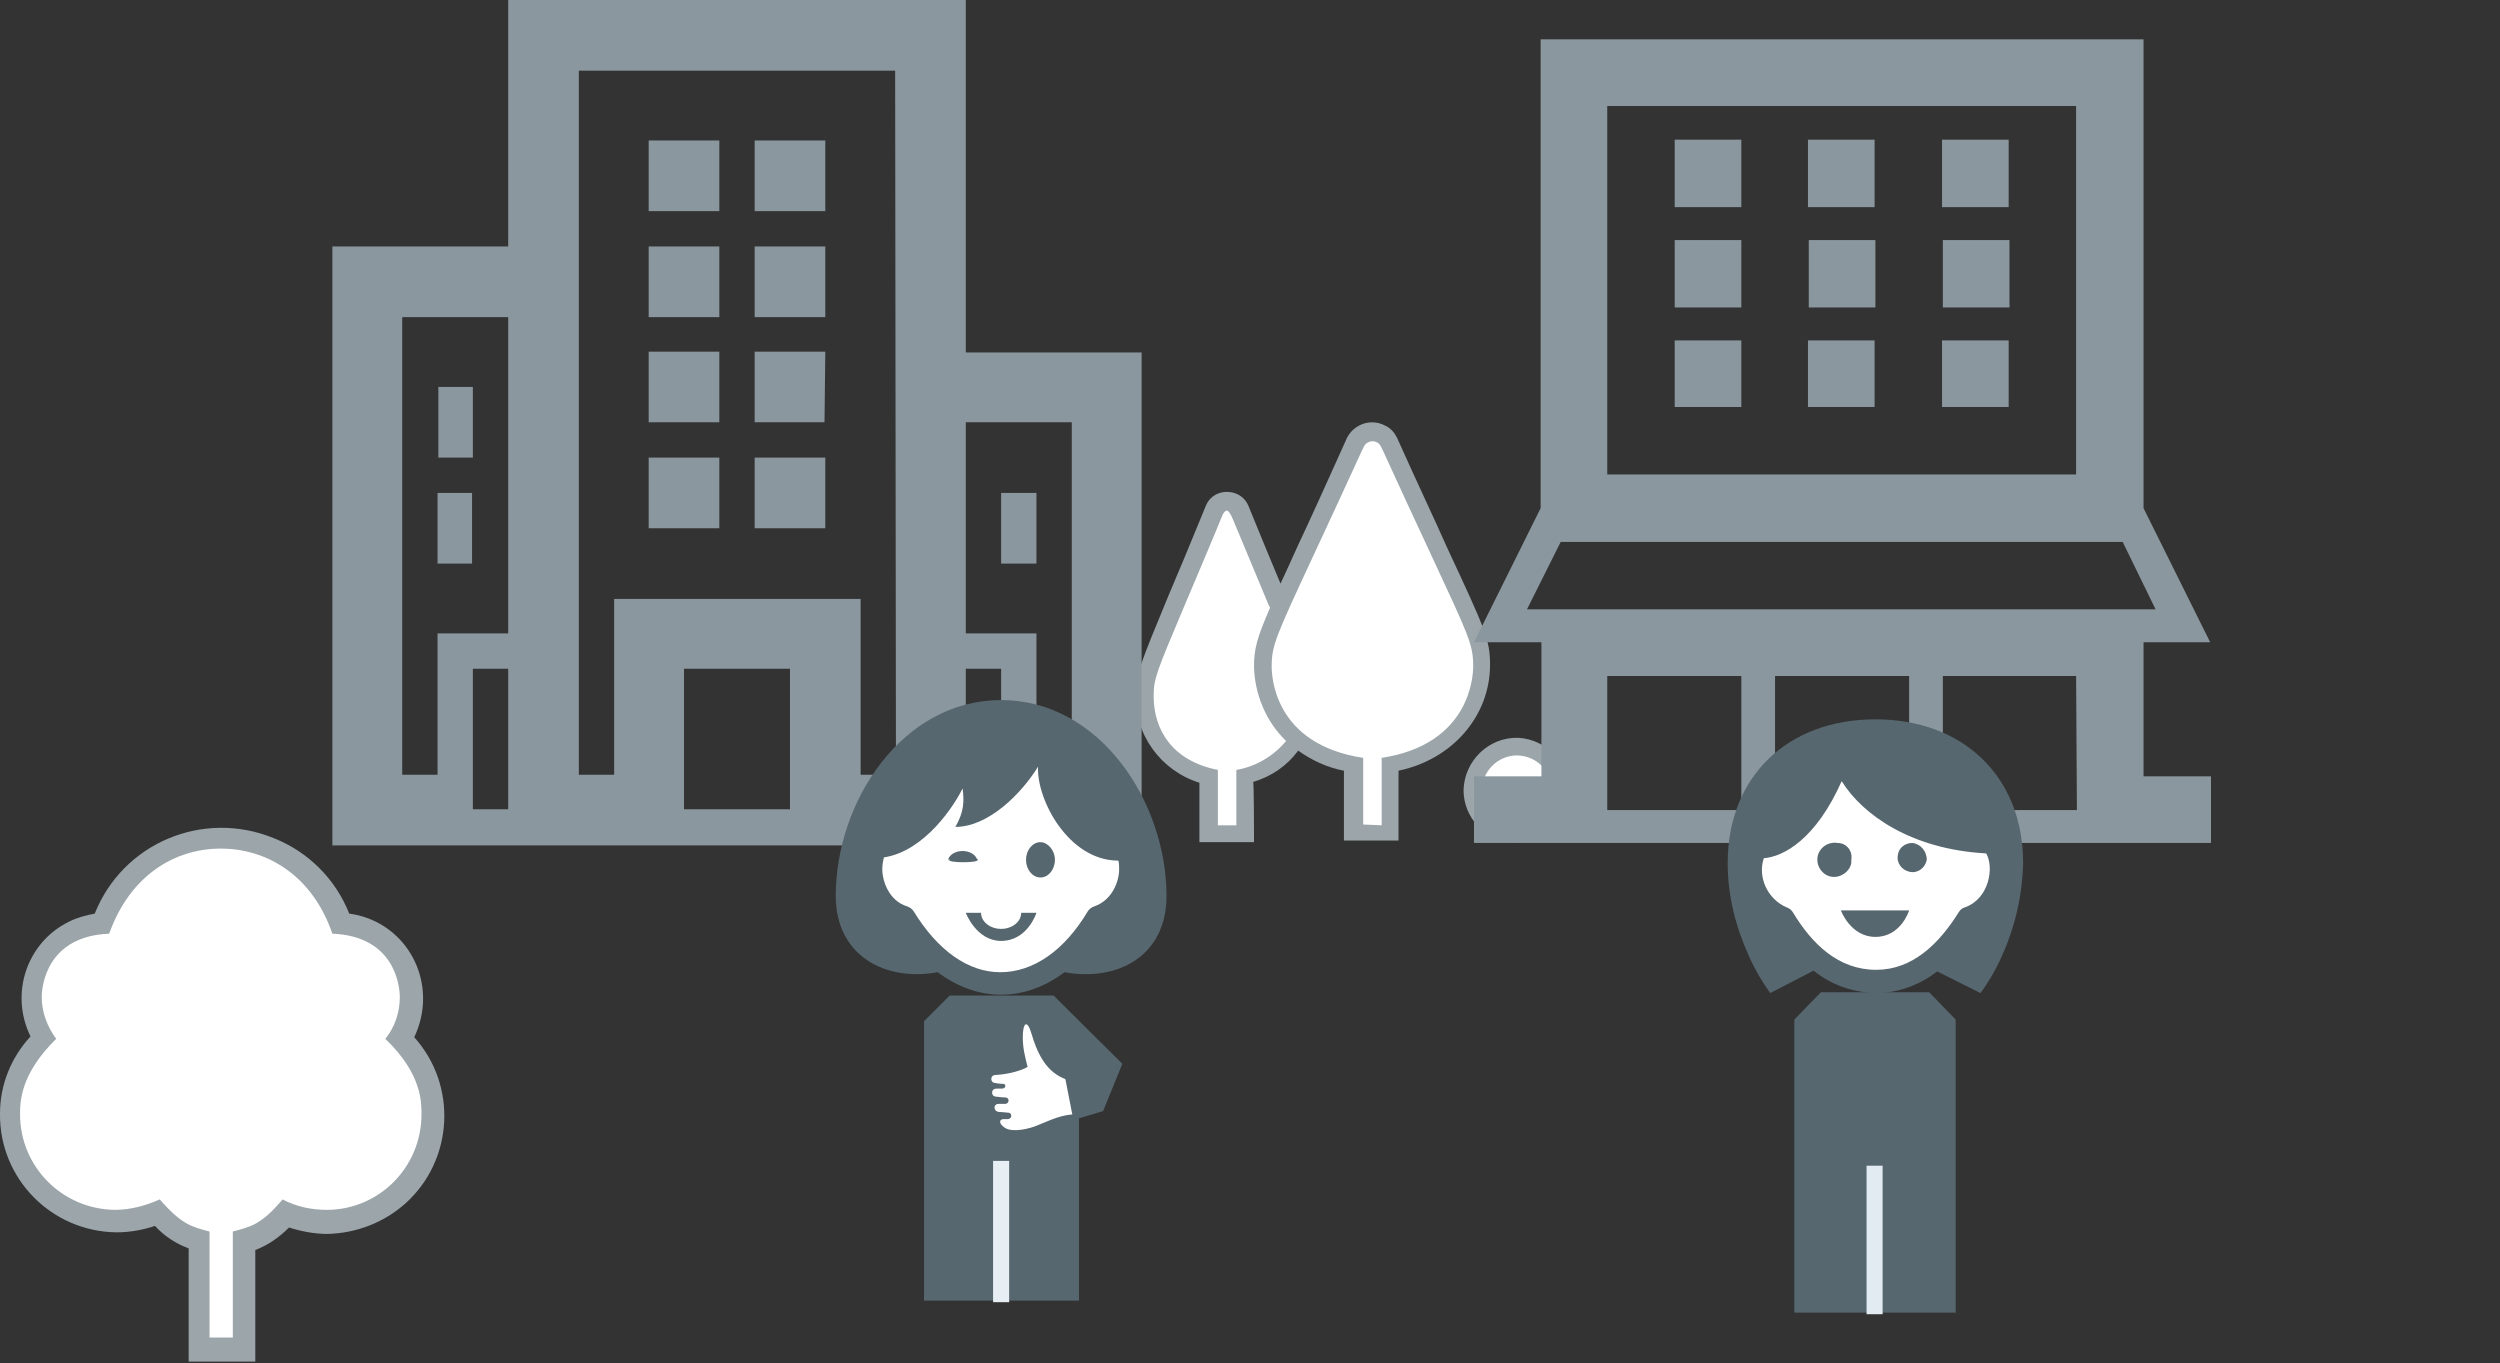 <?xml version="1.0" encoding="utf-8"?>
<!-- Generator: Adobe Illustrator 26.0.2, SVG Export Plug-In . SVG Version: 6.00 Build 0)  -->
<svg version="1.1" id="Teaser-Unternehmen" xmlns="http://www.w3.org/2000/svg" xmlns:xlink="http://www.w3.org/1999/xlink" x="0px"
	 y="0px" viewBox="0 0 311.4 169.8" style="enable-background:new 0 0 311.4 169.8;" xml:space="preserve">
<rect x="0" y="0" width="311.4" height="169.8" fill="#333333" stroke="none"/>
<style type="text/css">
	.st0{fill-rule:evenodd;clip-rule:evenodd;fill:#FFFFFF;}
	.st1{fill-rule:evenodd;clip-rule:evenodd;fill:#9BA5AA;}
	.st2{fill-rule:evenodd;clip-rule:evenodd;fill:#8B979E;}
	.st3{fill:#57676F;}
	.st4{fill:none;stroke:#E2EBF1;stroke-width:2;stroke-miterlimit:8;}
	.st5{fill:#FFFFFF;}
	.st6{fill:none;stroke:#E8EFF4;stroke-width:2;stroke-miterlimit:8;}
</style>
<g id="Baum2">
	<g id="Baum">
		<path id="Baum_HG_weiss" class="st0" d="M24.4,167.6c0.2,0,0.3-0.1,0.4-0.3c1.3-1.9,0.4-12.8,0.4-12.8l-5.8-3.5l-5.8,1.1l-8.2-1.9
			l-3.6-10.2l1.9-9.7l1.6-1.4l-0.8-6.6l4.3-6.3l4.4-1.7l7.1-7.6l7.3-2.3l10.1,3.1l4.3,6.3L50,119l1.5,6.3l-1.5,3.2l4.3,9.3l-2.7,8
			l-4.8,4.8l-6.6,1.1l-4-0.6l-0.8,0.2l-3.1,2.3l-1.9,3.7l-0.5,10.1"/>
		<path id="Baum-2" class="st1" d="M23.5,169.4v-13.9c-1.6-0.6-3-1.5-4.2-2.8c-1.5,0.5-3.1,0.8-4.8,0.8c-8.1-0.1-14.6-6.7-14.5-14.8
			c0-3.6,1.4-7,3.8-9.6c-2.6-5.3-0.5-11.7,4.8-14.3c1-0.5,2.1-0.8,3.2-1c3.5-8.8,13.5-13,22.3-9.4c4.3,1.7,7.7,5.1,9.4,9.4
			c5.3,0.7,9.2,5.2,9.2,10.6c0,1.7-0.4,3.3-1.1,4.8c5.4,6,4.9,15.3-1.1,20.7c-2.7,2.4-6.1,3.7-9.7,3.8c-1.6,0-3.2-0.3-4.8-0.8
			c-1.2,1.2-2.6,2.2-4.2,2.8v13.9H23.5z M26.3,166.6H29v-13.2c2.2-0.6,3.5-0.8,6.2-4c1.7,0.9,3.6,1.3,5.5,1.3
			c6.5,0,11.8-5.3,11.8-11.9c0-1.4,0.1-5-4.5-9.4c1.2-1.5,1.8-3.3,1.8-5.2c0-1.5-0.7-7.6-8.4-7.9c-2.5-7.3-8.2-10.6-13.9-10.6
			s-11.3,3.3-13.9,10.6c-7.7,0.3-8.4,6.4-8.4,7.9c0,1.9,0.7,3.7,1.8,5.2c-4.5,4.4-4.5,7.9-4.5,9.4c0,6.5,5.2,11.8,11.8,11.9
			c1.9,0,3.8-0.5,5.6-1.3c2.8,3.2,4,3.4,6.2,4V166.6L26.3,166.6z"/>
	</g>
</g>
<g id="Baum-3">
	<g id="Bäume">
		<path id="Bäume_HG_weiss" class="st0" d="M189.4,93.5c-2.8,0-5,2.2-5,5s2.2,5,5,5s5-2.2,5-5S192.1,93.5,189.4,93.5z M151.9,103.6
			h3.4v-7l4.8-2.5l1-2.2l4.4,2.8l2.5,0.6l0.9,8.3h3.8v-8.1l5.9-2l3.6-4.4l2.3-5.1v-2.9L172.3,54h-1.9l-2.2,1.6l-8.9,19.9l-5.5-12.7
			l-1.9-0.3L143,84.1v4l1.6,4.8l3.4,2.8l2.1,0.7v6.1L151.9,103.6z"/>
		<path class="st1" d="M156.2,104.9h-6.8v-7.4c-4.8-1.5-8.1-6-7.9-11c0-2.6,0.5-3.7,4-12.2c1.2-2.8,2.7-6.4,4.7-11.3
			c0.6-1.5,2.3-2.1,3.8-1.5c0.7,0.3,1.2,0.8,1.5,1.5c1.6,3.9,2.9,7.1,4,9.7c0.6-1.3,1.3-2.8,2.1-4.6c1.6-3.4,3.6-7.8,6.2-13.6
			c0.9-1.7,3-2.4,4.7-1.5c0.7,0.3,1.2,0.9,1.5,1.5c2.6,5.8,4.7,10.2,6.2,13.6c4.8,10.3,5.4,11.6,5.4,14.7c0,6.4-4.7,11.8-11.4,13.2
			v8.7h-6.8v-8.7c-2.1-0.4-4-1.3-5.7-2.5c-1.4,1.9-3.3,3.2-5.6,3.9C156.2,97.6,156.2,105,156.2,104.9z M189.1,91.9
			c3.6,0.2,6.4,3.2,6.2,6.8c-0.2,3.6-3.2,6.4-6.8,6.2c-3.5-0.2-6.2-3-6.2-6.5C182.4,94.8,185.4,91.8,189.1,91.9L189.1,91.9z
			 M189.1,94.1c2.4,0.1,4.3,2.1,4.2,4.5c-0.1,2.4-2.1,4.3-4.5,4.2c-2.3-0.1-4.2-2-4.2-4.4C184.6,96,186.7,94,189.1,94.1L189.1,94.1z
			 M172.1,102.8v-8.4c11.1-1.7,11.4-10.3,11.4-11.4c0-2.7-0.5-3.7-5.2-13.8c-4.9-10.5-6.2-13.5-6.3-13.6c-0.3-0.6-1-0.8-1.6-0.5
			c-0.2,0.1-0.4,0.3-0.5,0.5c-0.1,0.1-1.4,3.1-6.3,13.6c-4.7,10.1-5.2,11.2-5.2,13.8c0,1.1,0.2,9.7,11.4,11.4v8.3L172.1,102.8z
			 M158.2,75.7l-0.2-0.4c-3.6-8.6-4.6-11.1-4.7-11.2c-0.2-0.3-0.3-0.5-0.5-0.5s-0.4,0.3-0.5,0.5s-0.7,1.8-4.7,11.2
			c-3.5,8.3-3.9,9.2-3.9,11.4c0,4.3,2.4,8.1,8,9.2v6.9h2.3v-6.9c2.4-0.4,4.6-1.7,6.2-3.6c-2.5-2.4-3.9-5.8-4-9.2
			C156.2,80.9,156.5,79.6,158.2,75.7z"/>
	</g>
</g>
<g id="Building">
	<path class="st2" d="M63.3,30.7V0h57v43.9h21.9v61.4H41.4V30.7H63.3z M63.3,100.9V83.3h-4.4v17.5H63.3z M98.4,83.3H85.2v17.5h13.2
		V83.3z M124.7,83.3h-4.4v17.5h4.4V83.3z M133.5,52.6h-13.2v26.3h8.8v17.6h4.4V52.6z M111.5,8.8H72.1v87.7h4.4V74.6h30.7v21.9h4.4
		L111.5,8.8z M54.5,96.5V78.9h8.8V39.5H50.1v57L54.5,96.5z M129.1,70.2h-4.4v-8.8h4.4V70.2z M54.5,61.4h4.3v8.8h-4.3V61.4z
		 M89.6,65.8h-8.8V57h8.8V65.8z M102.8,65.8H94V57h8.8L102.8,65.8z M58.9,48.2V57h-4.3v-8.8H58.9z M89.6,52.6h-8.8v-8.8h8.8V52.6z
		 M102.7,52.6H94v-8.8h8.8L102.7,52.6z M89.6,39.5h-8.8v-8.8h8.8V39.5z M102.8,39.5H94v-8.8h8.8L102.8,39.5z M89.6,26.3h-8.8v-8.8
		h8.8V26.3z M102.8,26.3H94v-8.8h8.8L102.8,26.3z"/>
</g>
<g id="Building2">
	<path class="st2" d="M267,63.3L267,63.3l8.3,16.7H267v16.7h8.4v8.3h-91.8v-8.3h8.4V80h-8.4l8.3-16.7l0,0V4.9H267V63.3z M216.9,84.2
		h-16.7v16.7h16.7L216.9,84.2z M258.6,84.2H242v16.7h16.7L258.6,84.2z M237.8,84.2h-16.7v16.7h16.7L237.8,84.2z M264.4,67.5h-70
		l-4.2,8.4h78.3L264.4,67.5z M258.6,13.2h-58.4v45.9h58.4V13.2z M208.6,42.4h8.3v8.3h-8.3V42.4z M225.2,42.4h8.3v8.3h-8.3
		L225.2,42.4z M250.2,42.4v8.3h-8.3v-8.3H250.2z M208.6,29.9h8.3v8.4h-8.3V29.9z M225.3,29.9h8.3v8.4h-8.3L225.3,29.9z M242,29.9
		h8.3v8.4H242V29.9z M208.6,17.4h8.3v8.4h-8.3V17.4z M225.2,17.4h8.3v8.4h-8.3L225.2,17.4z M241.9,17.4h8.3v8.4h-8.3V17.4z"/>
</g>
<g id="Hero2">
	<g id="Layer_2-2">
		<g id="PROTAGONISTEN-2">
			<polygon id="Body-2" class="st3" points="240.3,123.6 226.8,123.6 223.5,127 223.5,163.5 243.6,163.5 243.6,127 			"/>
			<line id="Linie_weiss-2" class="st4" x1="233.5" y1="163.7" x2="233.5" y2="145.2"/>
			<g id="Portagonist-2">
				<path class="st5" d="M224.7,118.7l4.3,2.7c0,0,5.4,0.8,5.6,0.8c0.3,0,6.1-2.8,6.1-2.8l8.5-7l0.7-6.2l-5.7-6.2l-12-5.7l-5.6,0.7
					l-5.7,5l-4.3,5l1.2,7.6c0,0,2.4,5.6,2.6,5.7C220.7,118.3,224.7,118.7,224.7,118.7z"/>
				<path id="Kopf_Frau" class="st3" d="M240,107.1c-0.2,1-1.1,1.7-2.1,1.5s-1.7-1.1-1.5-2.1c0.1-0.9,0.9-1.5,1.8-1.5
					C239.2,105.1,240,106,240,107.1z M228.9,105c-1.2-0.2-2.3,0.6-2.5,1.7c-0.2,1.2,0.6,2.3,1.7,2.5s2.3-0.6,2.5-1.7
					c0-0.1,0-0.3,0-0.4C230.8,106,230,105,228.9,105L228.9,105z M233.6,116.7c3.2,0,4.2-3.3,4.2-3.3h-8.5
					C229.3,113.4,230.5,116.7,233.6,116.7L233.6,116.7z M252,107.5c-0.1,4-1,8-2.7,11.7c-0.7,1.6-1.6,3.1-2.6,4.5l-5.4-2.7
					c-2.2,1.7-4.9,2.7-7.7,2.7c-2.8-0.1-5.5-1-7.7-2.8l-5.4,2.8c-1-1.4-1.9-2.9-2.6-4.5c-1.7-3.7-2.7-7.6-2.7-11.7
					c0-10.8,7.5-17.9,18.4-17.9C244.5,89.6,252,96.7,252,107.5L252,107.5z M244,113.6c0.2-0.3,0.4-0.5,0.8-0.6c3-1.1,3.6-5,2.6-6.7
					c-9.3-0.5-15.4-4.8-18-9c-3.2,7.2-7.2,9.4-9.7,9.6c-0.8,2.4,0.5,5.1,2.8,6.1c0.3,0.1,0.6,0.3,0.8,0.6c2.4,4,5.7,7.2,10.4,7.2
					C238.2,120.8,241.5,117.6,244,113.6z"/>
			</g>
		</g>
	</g>
</g>
<polygon id="Body_24_" class="st3" points="131.2,124 118.3,124 115.1,127.2 115.1,162 134.4,162 134.4,127.2 "/>
<line id="Linie_weiss_23_" class="st6" x1="124.7" y1="162.2" x2="124.7" y2="144.6"/>
<path id="Hand_mit_Daumen_8_" class="st5" d="M124.8,135.6c0,0-0.1,0-0.7,0c-0.7,0-0.7,1,0,1c0.7,0.1,1.2,0.1,1.2,0.1
	c0.5,0.1,0.4,0.8-0.1,0.8c0,0-0.5,0-0.8,0c-0.7,0-0.7,0.9,0,1c0.3,0,1.2,0.1,1.2,0.1c0.5,0,0.5,0.8-0.1,0.8l-0.5,0
	c-0.5,0-0.7,0.5,0.2,1.1c1,0.6,3.1,0.1,4.2-0.4c1.5-0.6,2.9-1.3,4.6-1.3v-4c-2.2-0.5-4.2-1.5-5.5-6c-0.6-2-1.1-1.3-1.1,0.4
	c0,1.4,0.3,2.5,0.6,3.7c-0.7,0.4-2.2,0.9-4,1c-0.7,0-0.7,1,0,1c0,0,0.4,0.1,0.9,0.1C125.4,135,125.3,135.6,124.8,135.6z"/>
<polygon id="Armbeuge_rechts_2_" class="st3" points="131.2,124 139.8,132.5 137.4,138.4 133.7,139.5 130.9,125.2 "/>
<g id="Portagonist_13_">
	<path id="Kopf_weiss_HG_5_" class="st5" d="M123.3,122.2l-6.4-3.3c-6.3-2.3-9.8-7.4-9.1-12c0.5-3.1,3-5.2,4-6l3.7-7.5
		c2.1,0,4.3,0,6.4,0c1.9,0,3.7,0,5.6,0c2.1,0.6,11.3,3.6,13.8,11.1c0.3,0.9,0.5,1.9,0.6,3.1c0,0.5,0,1.1,0,1.6
		c-0.7,1.3-1.5,2.6-2.2,4l-2.7,2.3c-0.8,1.6-2.4,3.9-5.1,5.4c-7.8,4.1-20.8-1.2-23.3-8.4c-1.1-3.2-0.1-6.6,2-13.6
		c0.8-2.6,1.2-3.9,2-4.7c2.3-2.2,4.8-1.2,19.1-0.5c2.8,0.1,5.3,0.2,6.6,1.9c1.2,1.5,0.9,3.6,0.6,4.7"/>
	<path id="Kopf_Frau_1_4_" class="st3" d="M131.4,107.1c0,1.2-0.8,2.2-1.8,2.2c-1,0-1.8-1-1.8-2.2c0-1.2,0.8-2.2,1.8-2.2
		C130.5,104.9,131.4,105.9,131.4,107.1z M121.8,107.1c0-0.2-0.8-0.3-1.8-0.3c-1,0-1.8,0.2-1.8,0.3c0,0.2,0.8,0.3,1.8,0.3
		C121,107.4,121.8,107.3,121.8,107.1z M124.7,117.2c3.3,0,4.4-3.5,4.4-3.5h-8.8C120.3,113.7,121.6,117.2,124.7,117.2z M145.3,111.6
		c0,7.5-6.1,10.7-12.7,9.5c-2.4,1.8-5.1,2.8-7.9,2.8c-2.8,0-5.5-1-7.9-2.8c-6.6,1.2-12.7-2.1-12.7-9.5c0-11.8,8.3-24.4,20.6-24.4
		C137,87.2,145.3,99.9,145.3,111.6z M135.5,113.5c0.2-0.3,0.5-0.5,0.8-0.6c2.3-0.8,3.1-3.2,3.1-4.6c0-0.4,0-0.8-0.1-1.1
		c-6.2,0-10.2-7.6-10-11.7c-2.1,3.4-6.2,7.5-10.3,7.5c1.1-1.9,1.1-3.2,0.9-4.8c-0.9,1.9-4.6,7.8-9.8,8.6c-0.1,0.4-0.2,0.9-0.2,1.5
		c0,1.4,0.8,3.9,3.1,4.6c0.3,0.1,0.6,0.3,0.8,0.6c3,4.9,6.8,7.6,10.8,7.6C128.7,121.1,132.6,118.4,135.5,113.5z"/>
	<ellipse id="Mund_weiss_1_" class="st5" cx="124.7" cy="113.7" rx="2.5" ry="2"/>
	<path id="Zwinger_1_" class="st3" d="M118.1,107.1c0.1-0.1,0.9-0.1,1.8-0.1c1,0,1.8,0.1,1.8,0.1c-0.1-0.6-0.9-1.1-1.8-1.1
		C119,106,118.2,106.5,118.1,107.1z"/>
</g>
</svg>
